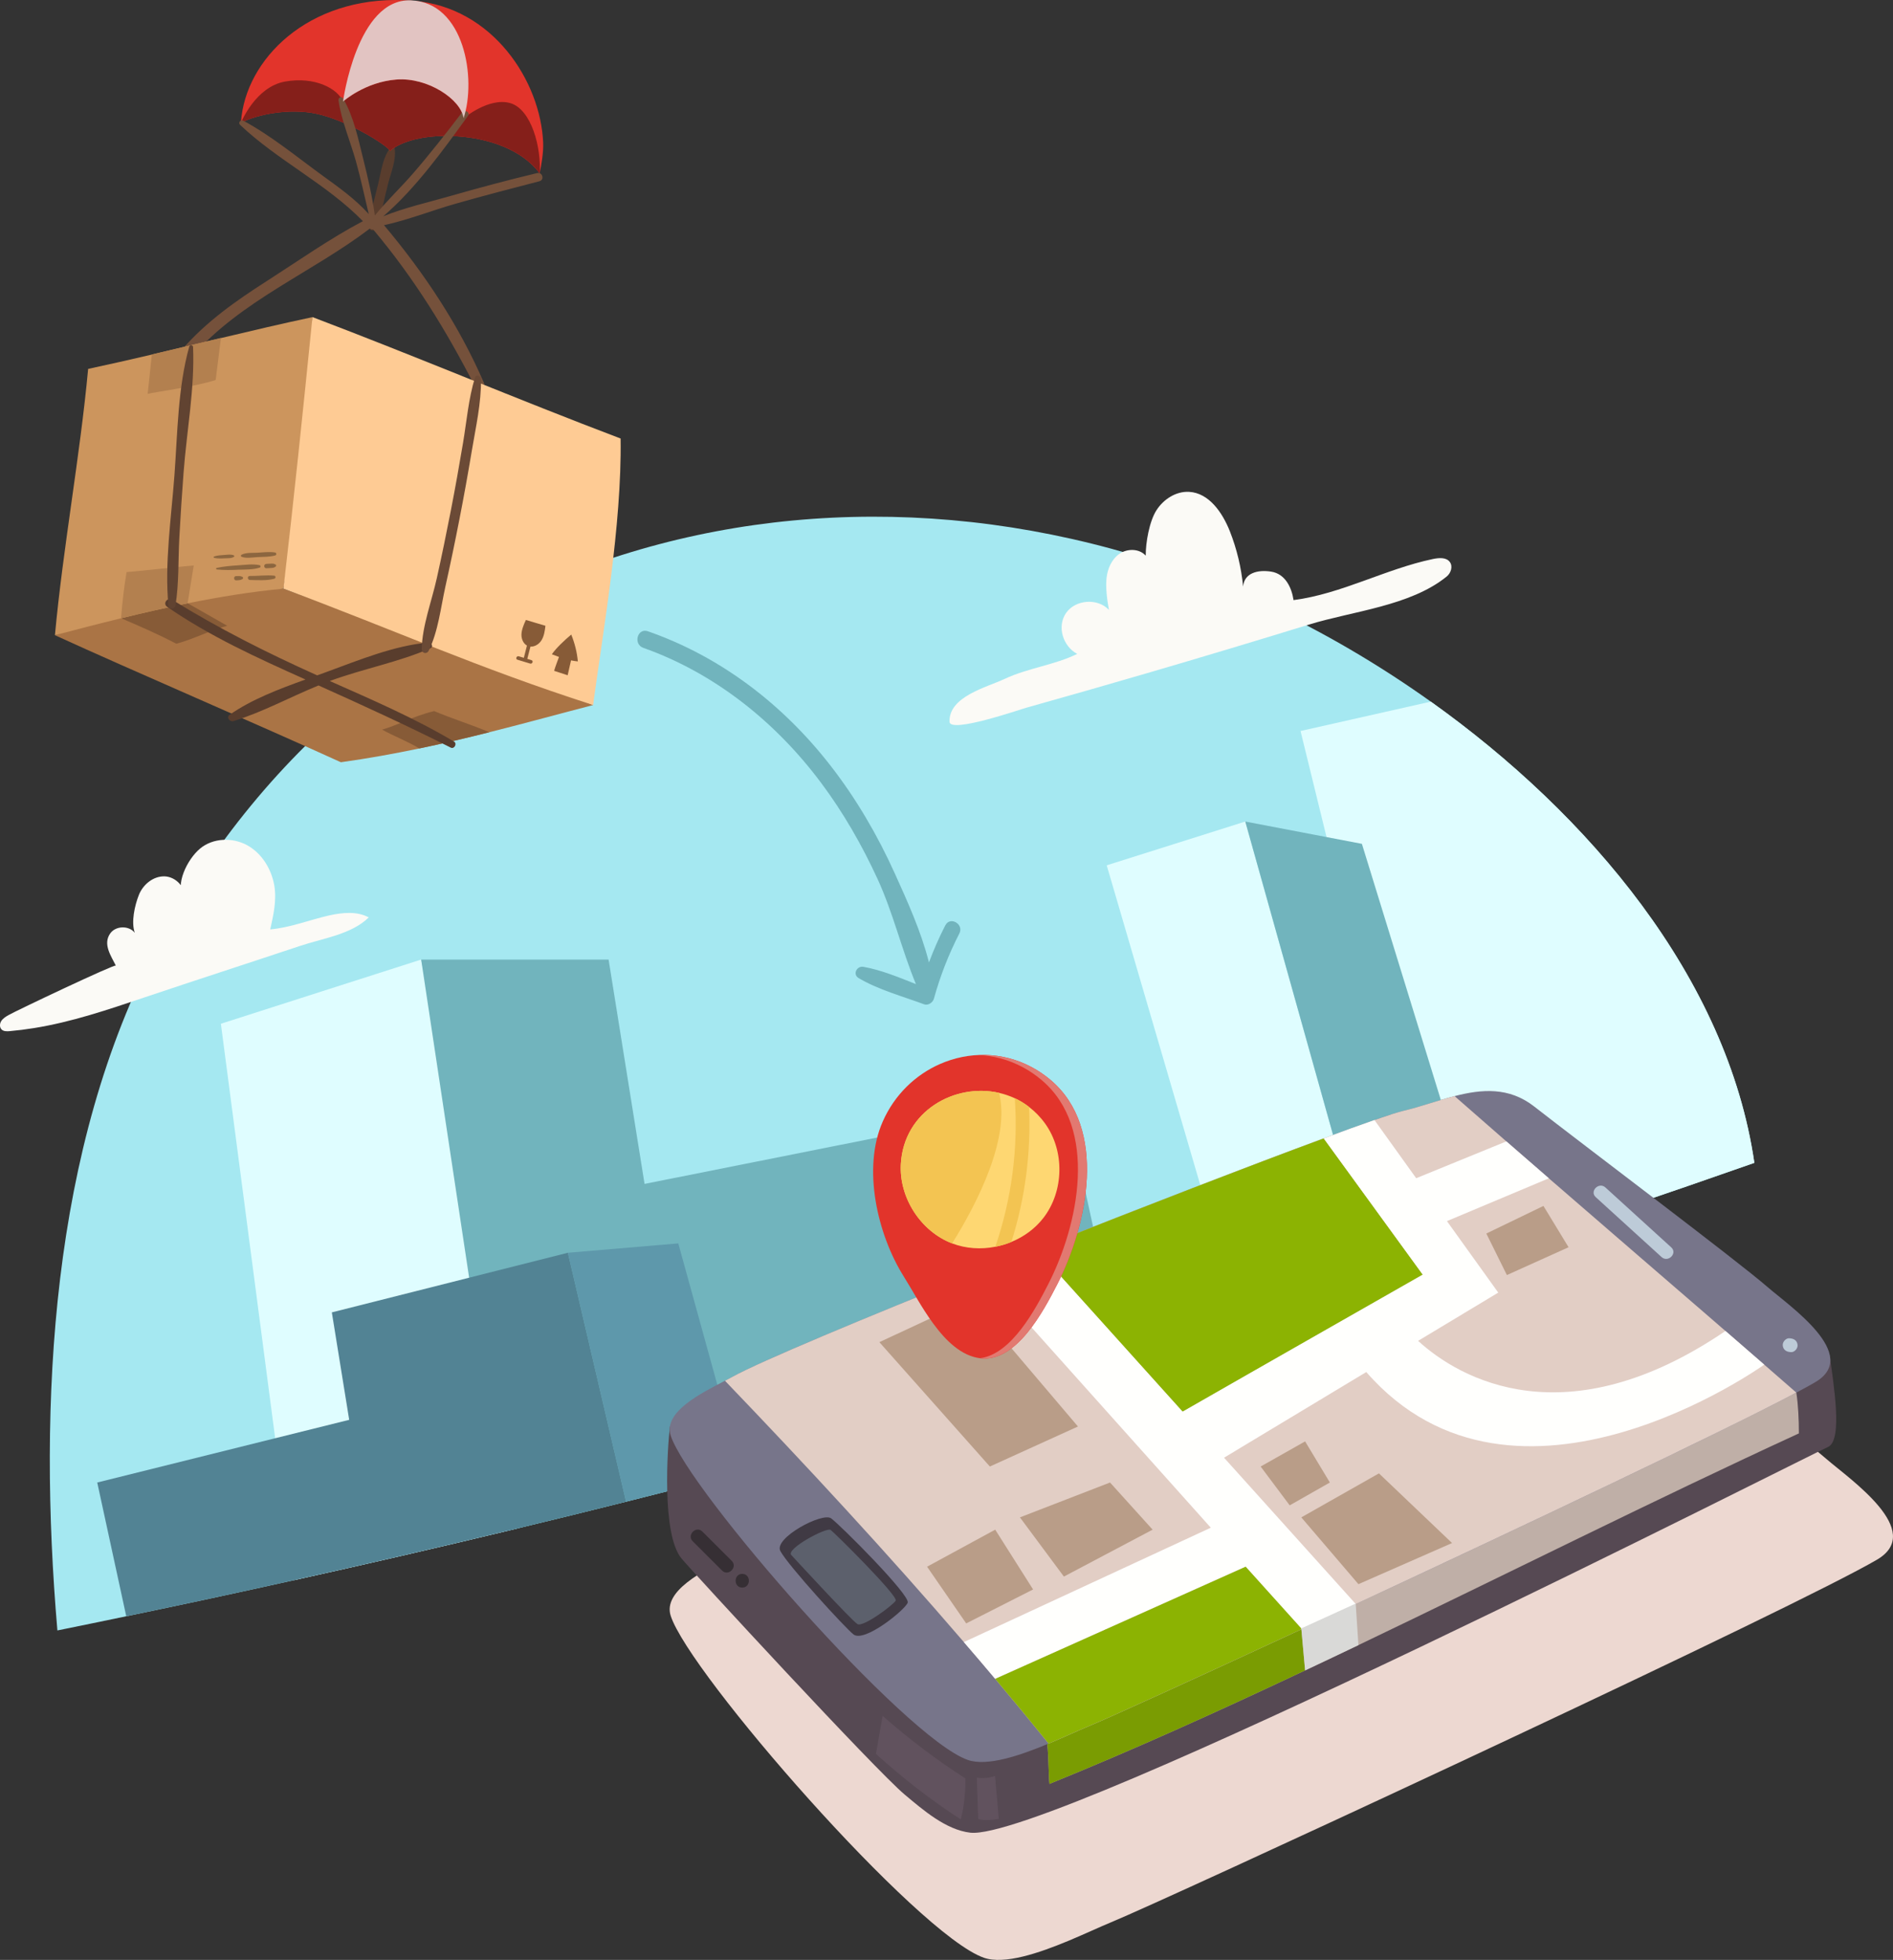 <?xml version="1.0" encoding="UTF-8"?><svg id="Layer_2" xmlns="http://www.w3.org/2000/svg" viewBox="0 0 414.28 429.01"><rect x="0" y="0" width="414.28" height="429.01" fill="#333333" stroke="none"/><g id="OBJECTS"><g><path d="M383.94,254.54c-19.35,6.8-38.78,13.39-58.28,19.77-4.02,1.31-8.04,2.62-12.06,3.91-4.13,1.33-8.27,2.65-12.41,3.96-9.71,3.08-19.44,6.11-29.19,9.07-8.68,2.65-17.37,5.26-26.08,7.82-27.76,8.16-55.65,15.9-83.65,23.19-8.41,2.19-16.83,4.34-25.26,6.45-7.93,1.99-15.87,3.95-23.82,5.86-.72,.18-1.44,.35-2.17,.53-15.54,3.74-31.12,7.34-46.73,10.8-12.2,2.72-24.42,5.35-36.66,7.89-5.02,1.05-10.04,2.08-15.07,3.1-4.25-49.72-1.46-105.7,21.92-149.78,47.79-90.09,152.78-116.69,243.18-74.34,11.81,5.54,23.89,12.55,35.47,20.81,34.65,24.71,64.92,60.52,70.81,100.96Z" fill="#a5e8f1"/><path d="M383.94,254.54c-19.35,6.8-38.78,13.39-58.28,19.77-4.02,1.31-8.04,2.62-12.06,3.91l-23.29-94.99-5.69-23.22,28.51-6.43c34.65,24.71,64.92,60.52,70.81,100.96Z" fill="#dffdff"/><path d="M301.19,282.18c-9.71,3.08-19.44,6.11-29.19,9.07l-29.8-101.84,30.33-9.58,28.66,102.35Z" fill="#dffdff"/><path d="M325.66,274.31c-4.02,1.31-8.04,2.62-12.06,3.91-4.13,1.33-8.27,2.65-12.41,3.96l-28.66-102.35,17.78,3.4,7.74,1.48,27.61,89.6Z" fill="#71b4bd"/><path d="M113.19,334.57c-.72,.18-1.44,.35-2.17,.53-15.54,3.74-31.12,7.34-46.73,10.8-1.36-10.36-2.72-20.72-4.07-31.08-3.96-30.25-7.92-60.49-11.88-90.73,14.66-4.69,29.17-9.37,43.83-14.05,4.69,22.57,9.09,45.74,12.94,69.02,3.07,18.52,5.81,37.11,8.08,55.51Z" fill="#dffdff"/><path d="M245.92,299.07c-27.76,8.16-55.65,15.9-83.65,23.19-8.41,2.19-16.83,4.34-25.26,6.45-7.93,1.99-15.87,3.95-23.82,5.86-.72,.18-1.44,.35-2.17,.53l-8.35-55.42-10.5-69.64h41.02l7.87,49.11,92.08-18.36,12.78,58.28Z" fill="#71b4bd"/><path d="M137.01,328.71c-7.93,1.99-15.87,3.95-23.82,5.86-.72,.18-1.44,.35-2.17,.53-15.54,3.74-31.12,7.34-46.73,10.8-12.2,2.72-24.42,5.35-36.66,7.89l-6.35-29.28,38.94-9.69,16.2-4.03-3.8-23.52,30.05-7.59,2.44-.62,19.17-4.84,12.73,54.49Z" fill="#528394"/><path d="M162.27,322.26c-8.41,2.19-16.83,4.34-25.26,6.45l-12.73-54.49,24.16-2.05,13.83,50.09Z" fill="#5e98ab"/><path d="M235.74,143.13c-3.11-1.64-4.51-6.02-2.4-9,2.07-2.92,6.92-3.24,9.35-.63-.39-2.06-.75-4.83-.53-6.91,.21-2.08,1.12-4.19,2.85-5.38,1.73-1.18,4.34-1.15,5.73,.42-.02-2.86,.8-7.54,2.35-9.94,1.54-2.41,4.27-4.18,7.13-4.03,4.38,.24,7.33,4.57,8.94,8.65,1.52,3.87,2.5,7.95,2.89,12.08,.26-2.97,3.16-3.72,6.11-3.27,3.11,.47,4.52,3.47,4.93,6.24,10.55-1.38,20.11-6.81,30.48-8.99,1.3-.27,2.91-.43,3.71,.63,.73,.97,.26,2.45-.69,3.21-7.96,6.45-20.54,7.55-30.11,10.5-11.79,3.63-23.6,7.18-35.44,10.64-8.83,2.58-17.67,5.11-26.52,7.59-1.29,.36-16.64,5.67-16.72,3.05-.16-5.54,8.07-7.51,12.08-9.39,5.08-2.39,10.95-3.03,15.86-5.47Z" fill="#fbfaf6"/><path d="M7.37,225.05c-1.73,.28-3.48,.5-5.26,.66-.61,.05-1.3,.07-1.75-.35-.49-.47-.45-1.3-.08-1.87,.37-.57,.97-.94,1.56-1.28,1.68-.97,23.32-11.24,23.51-10.85-1.03-2.09-2.9-4.69-1.22-7.05,1.2-1.69,4.09-1.76,5.37-.13-.84-2.32-.02-5.98,.89-8.28,.91-2.3,3.17-4.15,5.64-4.07,2.47,.08,4.76,2.49,4.28,4.91-2.16-2.96,.66-8.64,3.47-10.99,2.81-2.35,7.11-2.5,10.32-.73,3.21,1.77,5.31,5.21,5.93,8.82,.55,3.24-.2,6.48-.89,9.6,4.43-.4,8.59-2.08,12.9-3.06,2.9-.65,6.17-.95,8.66,.44-3.81,3.73-10.06,4.57-15.05,6.24-11.36,3.79-22.73,7.46-34.02,11.26-8.15,2.74-15.92,5.39-24.25,6.73Z" fill="#fbfaf6"/></g><g><path d="M410.76,341.41c-1.1,.64-2.55,1.44-4.33,2.38-29.91,15.86-150.95,71.9-163.2,76.95-2.47,1.02-5.74,2.55-9.26,4.03-6.66,2.78-14.19,5.33-18.67,3.76-14.56-5.12-64.47-62.24-68.52-74.85-1.74-5.43,7.11-9.8,12.53-12.62,.65-.34,1.26-.65,1.79-.95,16.04-8.89,143.73-58.78,154.62-61.31,3.88-.91,7.88-2.38,11.88-3.41,6.28-1.62,12.56-2.14,18.36,2.39,10.72,8.39,46.88,35.59,53.81,41.63,5.02,4.36,21.69,15.74,10.99,22Z" fill="#edd8d1"/><path d="M146.61,312.25c-.54,4.59-1.85,23.62,2.52,28.87,2.48,2.98,42.41,46.3,48.87,51.71,3.96,3.31,8.98,7.71,14.35,8.33,17.32,2,182.99-82.35,187.68-84.41,3.42-1.5,1.11-14.27,.42-20.08l-253.84,15.58Z" fill="#564953"/><path d="M393.68,313.76c-31.62,14.55-64.31,30.98-96.39,46.34-3.9,1.86-7.79,3.72-11.67,5.54-19.06,9-37.83,17.49-55.95,24.84-.23-2.3-.18-7.5-.61-9.51,18.47-8.54,37.03-17.08,55.63-25.62,36.28-16.66,72.4-33.86,108.43-50.52,.42,2.68,.56,5.96,.56,8.93Z" fill="#bfafa7"/><path d="M285.62,365.64c-19.06,9-37.83,17.49-55.95,24.84-.23-2.3-.18-7.5-.61-9.51,18.47-8.54,37.03-17.08,55.63-25.62l.93,10.29Z" fill="#7a9c02"/><path d="M397.23,302.57c-1.04,.61-2.42,1.37-4.11,2.26-28.38,15.05-143.22,68.22-154.84,73.01-2.34,.97-5.45,2.42-8.79,3.82-6.32,2.64-13.46,5.06-17.71,3.57-13.81-4.86-61.17-59.05-65.01-71.02-1.65-5.15,6.75-9.3,11.89-11.97,.62-.32,1.2-.62,1.7-.9,15.22-8.43,136.37-55.77,146.7-58.17,3.68-.86,7.48-2.26,11.27-3.24,5.96-1.54,11.92-2.03,17.42,2.27,10.17,7.96,44.48,33.77,51.05,39.5,4.76,4.14,20.58,14.93,10.43,20.87Z" fill="#77758a"/><path d="M393.12,304.83c-15.99,8.48-59.45,29.07-96.41,46.28-4.05,1.89-8.02,3.73-11.86,5.51-.07,.03-.14,.07-.21,.1-23.27,10.79-42.02,19.34-46.36,21.12-2.34,.97-5.45,2.42-8.79,3.82-3.84-4.75-7.74-9.48-11.69-14.17-2.26-2.69-4.55-5.38-6.86-8.05-16.87-19.63-34.54-38.71-52.28-57.2,.62-.32,1.2-.62,1.7-.9,6.02-3.33,28.62-12.76,54.38-23.09,3.96-1.58,8-3.19,12.06-4.8,23.14-9.18,47.11-18.43,62.9-24.26,4.4-1.63,8.17-3,11.1-4.02,3.06-1.06,5.22-1.76,6.26-2,3.68-.86,7.48-2.26,11.27-3.24,3.76,3.3,7.53,6.6,11.33,9.91,3.09,2.69,6.19,5.39,9.3,8.08,11.96,10.38,24.03,20.76,36.01,31.13l11.13,9.66c2.35,2.04,4.69,4.08,7.02,6.12Z" fill="#e2cec5"/><path d="M311.37,279.01l-52.56,30-32.01-35.56c23.14-9.18,47.11-18.43,62.9-24.26l21.67,29.82Z" fill="#8cb302"/><path d="M170.78,339.51c1.75,3.25,14.13,16.77,16,18.25,2.37,1.88,11.26-5.35,11.87-6.94,.62-1.62-14.69-16.94-16.75-18.46-1.92-1.42-12.64,4.33-11.12,7.15Z" fill="#403a44"/><path d="M173.17,340.38s13.23,14.38,14.48,15.12,7.75-4.12,8.37-5.12-13.37-14.88-14.25-15.5-9.78,4.13-8.61,5.5Z" fill="#5c606c"/><path d="M365.75,273.04c-4.8-4.37-9.6-8.74-14.4-13.11-1.43-1.3-3.55,.82-2.12,2.12,4.8,4.37,9.6,8.74,14.4,13.11,1.43,1.3,3.55-.82,2.12-2.12Z" fill="#bdcbd8"/><path d="M386.1,298.71s-54.45,39.08-87.09,1.62l-31.13,18.75,28.83,32.03c-4.05,1.89-8.02,3.73-11.86,5.51l-12.24-13.68-54.81,24.55c-2.26-2.69-4.55-5.38-6.86-8.05l54.04-25.04-50.24-56.15c3.96-1.58,8-3.19,12.06-4.8l32.01,35.56c14.58-8.38,52.56-30,52.56-30l-21.67-29.82c4.4-1.63,8.17-3,11.1-4.02l9.13,12.73,19.73-8.06c3.09,2.69,6.19,5.39,9.3,8.08l-22.3,9.37,11.23,15.65-17.54,10.56c9.12,8.37,32.45,21.52,67.26-2.16l8.49,7.37Z" fill="#fffffd"/><path d="M297.29,360.1c-3.9,1.86-7.79,3.72-11.67,5.54l-.83-9.2,11.9-5.43,.6,9.08Z" fill="#d9d9d7"/><path d="M284.79,356.45l-.15,.27c-23.27,10.79-42.02,19.34-46.36,21.12-2.34,.97-5.45,2.42-8.79,3.82-3.84-4.75-7.74-9.48-11.69-14.17l54.81-24.55,12.18,13.51Z" fill="#8cb302"/><polygon points="192.45 293.79 212.35 284.51 235.91 312.25 216.63 321.01 192.45 293.79" fill="#b99d88"/><polygon points="223.21 332.14 232.83 345.1 252.25 334.83 242.93 324.51 223.21 332.14" fill="#b99d88"/><polygon points="202.89 342.94 217.8 334.83 226.09 347.92 211.45 355.35 202.89 342.94" fill="#b99d88"/><polygon points="275.89 321.01 285.62 315.51 291.04 324.51 282.25 329.51 275.89 321.01" fill="#b99d88"/><polygon points="284.79 332.14 301.78 322.51 317.78 337.76 297.29 346.76 284.79 332.14" fill="#b99d88"/><polygon points="325.28 270.01 337.78 263.97 343.28 273.01 329.78 279.1 325.28 270.01" fill="#b99d88"/><path d="M160.14,341.66c-2.14-2.14-4.28-4.27-6.42-6.41-1.37-1.37-3.49,.76-2.12,2.12,2.14,2.14,4.28,4.27,6.42,6.41,1.37,1.37,3.49-.75,2.12-2.12Z" fill="#362f34"/><path d="M162.44,344.51c-1.93,0-1.93,3,0,3s1.93-3,0-3Z" fill="#362f34"/><path d="M193.16,375.58c-.37,2.04-.91,5.11-1.46,8.33,5.84,5.31,12.1,10.15,18.56,14.34,.74-2.85,1.06-6.03,1-8.97-6.37-4.1-12.42-8.69-18.11-13.7Z" fill="#61525e"/><path d="M218.59,398.13c-.24-3.08-.59-6.3-.82-9.39-1.14,.46-2.78,.57-4,.39,.1,3,.2,6,.3,9,1.05,.47,3.39,.21,4.52,0Z" fill="#61525e"/><path d="M391.9,292.97l-.25-.03c-.78-.09-1.53,.75-1.5,1.5,.04,.89,.66,1.41,1.5,1.5l.25,.03c.78,.09,1.53-.75,1.5-1.5-.04-.89-.66-1.41-1.5-1.5Z" fill="#bdcbd8"/></g><path d="M206.89,202.52c-1.36,2.66-2.55,5.37-3.59,8.15-1.68-6.69-4.71-13.37-7.45-19.43-3.78-8.37-8.43-16.36-14.07-23.62-10.36-13.35-23.97-23.85-39.99-29.44-2.3-.8-3.27,2.83-1,3.63,15.65,5.55,28.95,16.24,38.85,29.47,4.91,6.56,9.01,13.72,12.43,21.16,3.42,7.45,5.27,15.47,8.38,22.97-3.75-1.48-7.59-3.09-11.49-3.78-1.44-.26-2.44,1.65-1.04,2.47,4.35,2.57,9.59,3.97,14.31,5.73,.89,.33,1.91-.37,2.15-1.22,1.38-4.97,3.22-9.71,5.58-14.29,1.04-2.03-2.02-3.82-3.06-1.79Z" fill="#71b4bd"/><g><path d="M86.35,32.35c-.05-.33-.55-.45-.76-.2-1.82,2.14-2.16,5.34-2.81,8.02-.76,3.13-1.71,6.33-1.93,9.55-.06,.91,1.2,.94,1.49,.2,1.2-3.13,1.77-6.56,2.62-9.81,.66-2.53,1.82-5.14,1.39-7.76Z" fill="#593d2d"/><path d="M118.09,37.93c-3.83-5.17-11.06-7.62-17.94-8.09-9.02-.61-13.75,2.1-14.75,3.2-1.05-1.56-9.63-6.77-16.21-8.16-5.73-1.21-12.84,.08-16.46,2.01,.03-.52,.08-1.05,.15-1.56C54.64,11.8,68.87-1.61,90.46,.16c17.44,1.42,27.84,17.67,28.41,31.06,.09,2.11-.37,4.82-.78,6.71Z" fill="#e2342b"/><path d="M118.09,37.93c-3.83-5.17-11.06-7.62-17.94-8.09-9.02-.61-13.75,2.1-14.75,3.2-1.05-1.56-9.63-6.77-16.21-8.16-5.73-1.21-12.84,.08-16.46,2.01,0,0,3.13-7.89,9.67-9.04,6.54-1.16,11.55,1.58,12.67,4.38,0,0,4.8-4.28,11.68-4.81,6.88-.53,14.17,4.37,14.7,8.48,0,0,5.55-4.67,10.21-3.33,4.66,1.33,6.84,9.83,6.44,15.36Z" fill="#851f1a"/><path d="M117.54,37.89c-6.47,1.54-12.89,3.27-19.28,5.1-4.72,1.35-9.78,2.49-14.39,4.36,7.11-6.11,13.16-14.55,18.54-21.98,.57-.79-.72-1.51-1.3-.76-3.49,4.58-7.03,9.1-10.8,13.45-2.67,3.07-5.69,5.92-8.25,9.08-.01,0-.02,0-.03-.01-.57-4.12-1.5-8.18-2.51-12.22-1.12-4.47-2.09-9.35-4.43-13.36-.34-.58-1.1-.16-1.01,.43,.66,4.54,2.6,8.96,3.83,13.38,1.06,3.81,1.87,7.67,2.79,11.5-2.92-3.26-6.52-5.82-10.07-8.39-5.65-4.1-11.24-8.74-17.4-12.06-.56-.3-1.19,.44-.7,.91,8.29,7.86,18.89,12.9,26.89,21.09-7.26,3.83-14.15,8.7-21.03,13.11-6.72,4.3-13.2,8.84-18.47,14.89-1.13,1.3,1.04,2.86,2.16,1.58,10.61-12.18,26.2-18.32,38.87-27.97,.2,.18,.45,.23,.69,.18,8.92,10.59,16.04,22.13,22.34,34.46,.61,1.2,2.46,.38,1.92-.87-5.39-12.49-13.1-24.1-21.86-34.5,5.28-1.15,10.51-3.23,15.67-4.7,6.09-1.74,12.22-3.33,18.35-4.92,1.15-.3,.66-2.05-.49-1.78Z" fill="#75513b"/><path d="M12.02,139.04c17.27,7.91,44.29,19.46,62.58,27.81,5.95-.83,11.67-1.87,17.18-3.02,5.29-1.1,10.39-2.31,15.31-3.55,8.04-2.02,15.59-4.11,22.72-5.95-19.28-7.89-47.15-17.98-67.77-25.47-14.85,.36-37.18,5.52-50.01,10.19Z" fill="#aa7445"/><path d="M26.49,135.33c4.19,1.78,8.07,3.47,12.1,5.58,3.72-.99,7.41-2.94,11.13-3.94-2.74-1.54-5.92-3.39-8.66-4.93-5.12,.49-9.61,1.89-14.57,3.28Z" fill="#875b37"/><path d="M12.02,139.04c4.73-1.25,9.57-2.51,14.47-3.7,4.81-1.18,9.69-2.29,14.57-3.28,7.03-1.41,14.07-2.57,20.97-3.2,2.93-19.45,5.97-38.15,6.35-59.44-6.51,1.38-13.24,2.96-20.02,4.58-5.04,1.2-10.1,2.43-15.12,3.61-4.72,1.1-9.39,2.17-13.95,3.14-1.79,19.26-5.49,39.05-7.27,58.31Z" fill="#cc955d"/><path d="M62.03,128.85c2.39-20.56,4.18-37.91,6.35-59.44,22.65,8.59,44.79,17.99,67.44,26.58,.28,19.03-3.87,42.22-6.02,58.33-25.38-8.16-43.31-16.35-67.77-25.47Z" fill="#fecb94"/><path d="M32.33,86.21c1.66-.41,10.26-1.54,14.87-3.03,.39-3.07,.77-6.13,1.15-9.2-5.04,1.2-10.1,2.43-15.12,3.61-.28,2.67-.53,5.09-.91,8.62Z" fill="#b3804f"/><path d="M26.49,135.33c4.81-1.18,9.69-2.29,14.57-3.28,.45-2.76,.89-5.52,1.34-8.28-4.95,.44-9.75,1.03-14.7,1.46-.53,3.12-.95,6.71-1.2,10.1Z" fill="#b3804f"/><path d="M83.62,159.7c2.04,1.19,5.99,2.77,8.15,4.13,5.29-1.1,10.39-2.31,15.31-3.55-3.42-1.48-8.63-3.15-12.06-4.63-4.9,1.2-7.73,3.03-11.4,4.06Z" fill="#875b37"/><path d="M120.77,143.21c1.02-1.43,2.73-3.04,4.25-4.31,.78,1.97,1.26,3.88,1.44,5.88-.51-.05-1.01-.13-1.49-.23l-.74,3.26c-.99-.32-1.97-.64-2.96-.97,.28-1.01,.71-2.03,1.06-3.04-.52-.18-1.04-.38-1.56-.59Z" fill="#875b37"/><path d="M115.09,135.71c-.45,.94-.95,2.15-.97,3.19-.03,1.04,.49,2.18,1.47,2.53,1.06,.39,2.27-.28,2.88-1.22,.61-.95,.76-2.11,.9-3.23-1.31-.36-2.96-.91-4.27-1.27Z" fill="#875b37"/><path d="M113.53,143.66c.37,.11,.74,.22,1.11,.33,.25-.97,.49-1.94,.74-2.91,.13-.5,.87-.2,.75,.29-.24,.95-.48,1.9-.73,2.85,.3,.09,.61,.18,.91,.28,.49,.15,.2,.9-.29,.75-.93-.28-1.85-.56-2.78-.84-.49-.15-.2-.9,.29-.75Z" fill="#875b37"/><path d="M37.7,131.29c10.18,6.3,20.72,11.6,31.64,16.51l.07,.03c.69-.25,1.38-.5,2.05-.74,6.98-2.56,14.85-5.8,22.3-6.44,.73-.06,1.14,.96,.39,1.28-6.95,3.01-14.68,4.47-21.82,7.08-.05,.02-.1,.04-.15,.06,9.2,4.09,18.53,8.1,27.19,13.26,.73,.44,.05,1.71-.72,1.32-9.54-4.81-19.21-9.24-28.94-13.61-6.21,2.54-12.27,5.85-18.6,7.8-.8,.25-1.68-.79-.85-1.38,4.8-3.37,10.84-5.65,16.59-7.72-.06-.03-.12-.05-.17-.08-10.3-4.62-20.8-9.39-30.11-15.84-1.02-.71,.09-2.18,1.13-1.54Z" fill="#593d2d"/><path d="M95.59,126.59c1.09-4.92,2.11-9.85,3.07-14.8s1.85-9.9,2.68-14.87c.79-4.73,1.2-9.69,2.61-14.29,.24-.79,1.29-.38,1.31,.32,.09,5.23-1.15,10.61-2.01,15.76-.83,4.97-1.72,9.93-2.69,14.87-.96,4.94-1.99,9.88-3.08,14.79-1.01,4.54-1.59,9.93-3.68,14.1-.4,.79-1.53,.54-1.51-.37,.11-5.12,2.19-10.5,3.3-15.52Z" fill="#6b4a36"/><path d="M41.41,75.84c.11-.4,.82-.34,.84,.09,.39,9.1-1.4,18.49-2.08,27.57-.36,4.71-.66,9.41-.92,14.13-.27,4.91-.06,10.06-.85,14.91-.13,.82-1.45,.97-1.54,.05-.87-9.26,.62-19.24,1.31-28.5,.69-9.25,.74-19.27,3.25-28.24Z" fill="#614331"/><path d="M52.83,121.44c1.03-.53,2.28-.39,3.42-.45,1.3-.07,2.67-.27,3.96-.05,.32,.05,.35,.55,.03,.64-1.26,.35-2.64,.3-3.94,.37-1.14,.06-2.36,.33-3.45-.08-.16-.06-.18-.34-.02-.42Z" fill="#8c663f"/><path d="M46.85,121.81c.74-.25,1.51-.29,2.29-.34,.67-.04,1.42-.19,2.04,.1,.12,.06,.13,.24,.02,.32-.59,.36-1.34,.29-2.01,.32-.77,.04-1.55,.08-2.31-.09-.16-.03-.17-.26-.02-.31Z" fill="#8c663f"/><path d="M58.26,123.43c.38-.03,.77-.05,1.15-.06,.28,0,.54-.02,.74,.15h.06c.27,.04,.3,.49,.03,.55l-.06,.02c-.18,.19-.44,.2-.72,.23-.38,.03-.77,.05-1.15,.07-.61,.02-.66-.91-.05-.95Z" fill="#8c663f"/><path d="M47.42,124.31c1.54-.33,3.09-.46,4.66-.56,1.55-.1,3.19-.36,4.72-.04,.27,.06,.29,.45,.03,.54-1.48,.48-3.15,.4-4.69,.46-1.57,.07-3.13,.11-4.7-.06-.17-.02-.19-.31-.02-.35Z" fill="#8c663f"/><path d="M54.64,126.08c1.77,.03,3.64-.26,5.39-.07,.34,.04,.34,.57,.04,.66-1.67,.47-3.67,.32-5.38,.28-.56-.01-.61-.88-.05-.87Z" fill="#8c663f"/><path d="M51.66,126.11c.22,0,.44-.03,.65-.02,.1,0,.21,.01,.3,.03,.12,.02,.23,.09,.35,.11,.28,.03,.31,.5,.03,.56-.12,.03-.22,.11-.33,.14-.09,.03-.2,.05-.3,.06-.21,.03-.44,.03-.65,.05-.6,.04-.65-.92-.05-.94Z" fill="#8c663f"/><path d="M101.44,25.9c2.89-8.59,.23-25.41-11.56-25.83-11.79-.41-14.81,22.15-14.81,22.15,0,0,4.8-4.28,11.68-4.81,6.88-.53,14.17,4.37,14.7,8.48Z" fill="#e2c4c2"/></g><g><path d="M231.41,281.05c-3,5.85-8.93,17.17-16.81,16.27-4.16-.48-7.57-3.78-10.41-7.67-2.55-3.48-4.63-7.43-6.38-10.2-5.79-9.2-9.15-23.71-4.62-33.96,2.59-5.88,7.16-10.22,12.49-12.57,6.3-2.78,13.68-2.79,20.16,.7,1.39,.74,2.73,1.65,4.02,2.73,12.7,10.64,8.07,31.97,1.55,44.7Z" fill="#e2342b"/><path d="M229.86,236.35c-1.29-1.08-2.63-1.99-4.02-2.73-3.74-2.01-7.77-2.85-11.73-2.68,3.31,.14,6.63,1,9.75,2.68,1.39,.74,2.73,1.65,4.02,2.73,12.7,10.64,8.07,31.97,1.55,44.7-2.76,5.38-8,15.38-14.95,16.25,.04,0,.08,.01,.12,.02,7.88,.9,13.81-10.42,16.81-16.27,6.52-12.73,11.15-34.06-1.55-44.7Z" fill="#e27971"/><path d="M228.31,266.64c-1.81,2.33-4.25,4.09-6.97,5.21-1.13,.47-2.31,.82-3.51,1.05-3.15,.63-6.46,.42-9.46-.73-6.9-2.64-11.65-10.04-11.22-17.41,.67-11.58,11.81-17.74,21.49-15.54,1.18,.27,2.33,.66,3.45,1.18,1.08,.5,2.13,1.13,3.11,1.9,1.3,.99,2.51,2.22,3.55,3.68,4.3,6.01,4.1,14.84-.44,20.66Z" fill="#fed772"/><path d="M208.37,272.17c-6.9-2.64-11.65-10.04-11.22-17.41,.67-11.58,11.81-17.74,21.49-15.54,2.5,9.75-4.62,23.92-10.27,32.95Z" fill="#f3c452"/><path d="M221.34,271.85c-1.13,.47-2.31,.82-3.51,1.05,3.58-10.53,5.01-21.45,4.26-32.5,1.08,.5,2.13,1.13,3.11,1.9,.46,10.02-.84,19.96-3.86,29.55Z" fill="#f3c452"/></g></g></svg>
